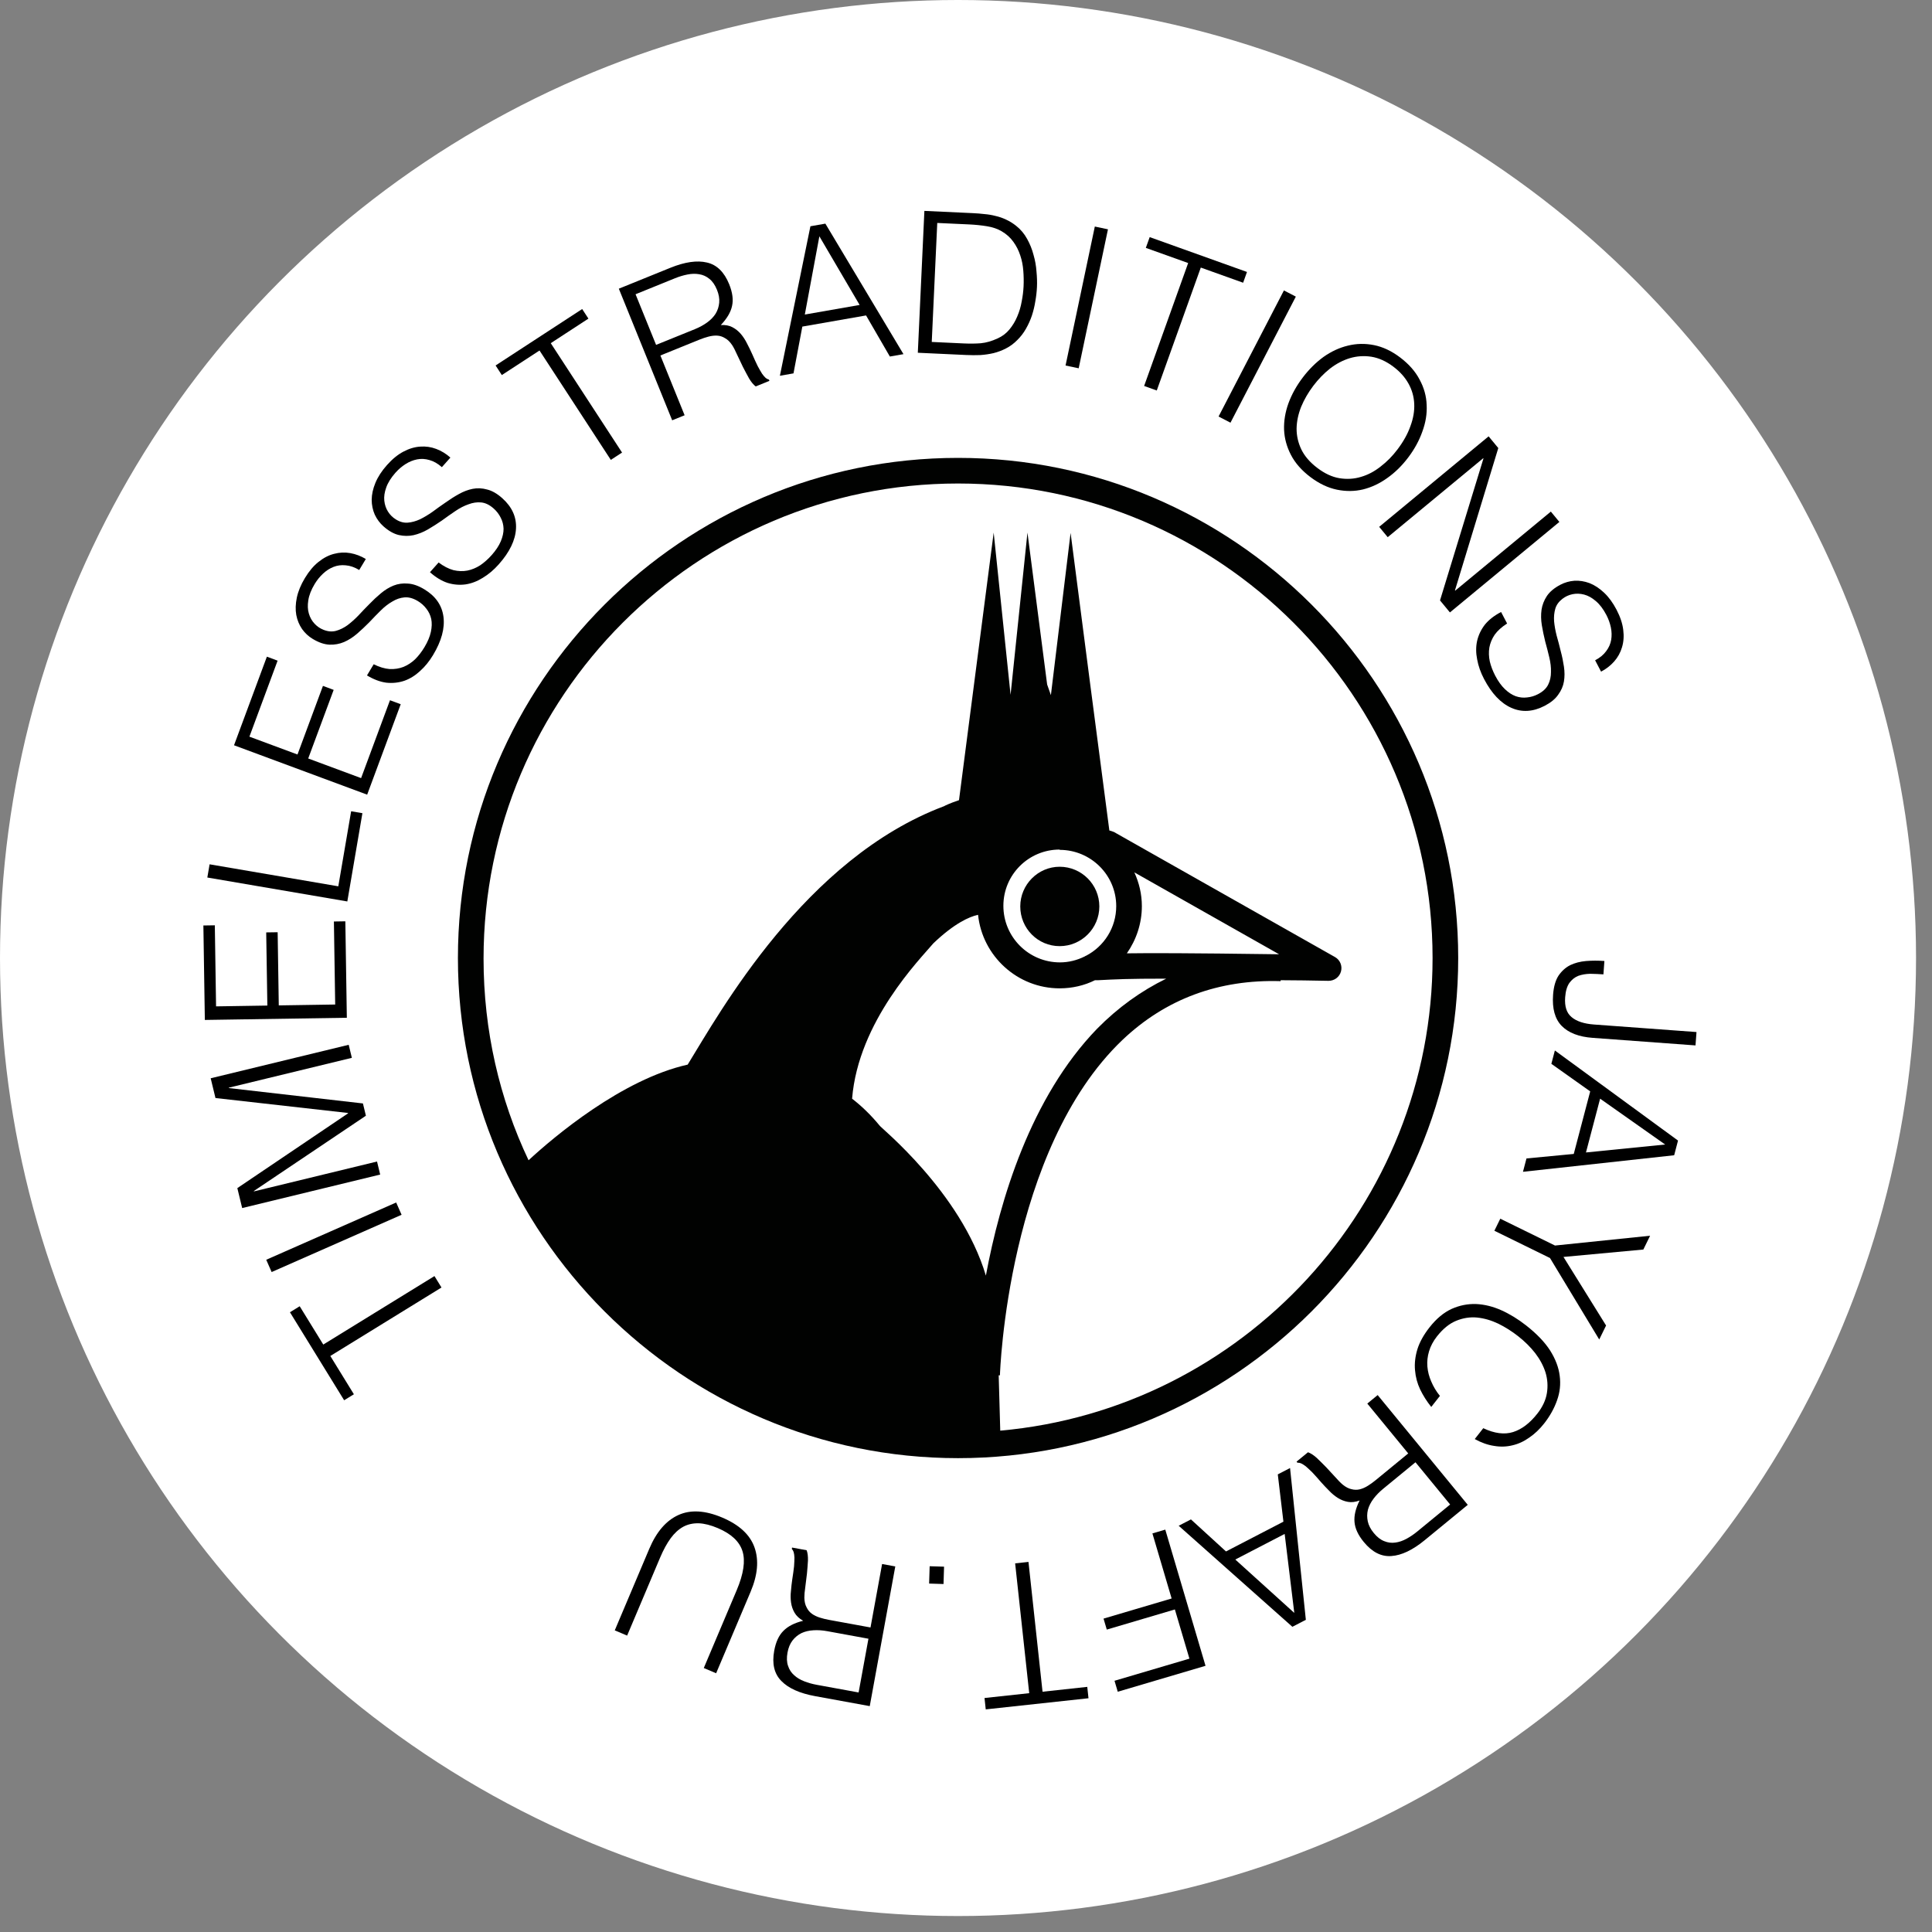 <?xml version="1.0" encoding="UTF-8"?> <svg xmlns="http://www.w3.org/2000/svg" width="115" height="115" viewBox="0 0 115 115" fill="none"><rect x="0" y="0" width="115" height="115" fill="#808080" stroke="none"/><circle cx="57.025" cy="57.025" r="57.025" fill="white"></circle><g clip-path="url(#clip0_109_8806)"><path d="M63.074 51.592C64.377 51.592 65.437 52.652 65.437 53.955C65.437 55.257 64.377 56.318 63.074 56.318C61.772 56.318 60.73 55.257 60.73 53.955C60.73 52.652 61.791 51.592 63.074 51.592Z" fill="#010201"></path><path d="M57.027 27.255C40.616 27.255 27.257 40.614 27.257 57.025C27.257 73.436 40.616 86.795 57.027 86.795C73.438 86.795 86.798 73.436 86.798 57.025C86.798 40.614 73.438 27.255 57.027 27.255ZM63.074 50.587C64.935 50.587 66.442 52.094 66.442 53.936C66.442 55.22 65.716 56.337 64.637 56.895C64.6 56.895 64.582 56.932 64.563 56.932C64.116 57.155 63.614 57.285 63.093 57.285C61.232 57.285 59.725 55.778 59.725 53.918C59.725 52.057 61.232 50.569 63.074 50.569V50.587ZM67.521 51.927L76.136 56.802C70.61 56.727 68.433 56.727 67.075 56.746C67.633 55.946 67.968 54.978 67.968 53.936C67.968 53.211 67.8 52.541 67.521 51.927ZM58.218 54.457C58.479 56.913 60.562 58.83 63.074 58.83C63.819 58.83 64.544 58.662 65.177 58.346H65.363C66.442 58.29 67.112 58.253 69.419 58.253C67.931 58.979 66.554 59.965 65.307 61.23C61.344 65.323 59.52 71.426 58.683 75.929C57.195 70.943 52.357 67.073 52.357 66.998C51.836 66.365 51.296 65.844 50.72 65.398C51.092 60.783 54.776 57.081 55.557 56.151C56.804 54.96 57.697 54.569 58.2 54.457H58.218ZM59.539 85.158L59.446 81.865H59.52C59.52 81.734 59.967 68.431 66.814 61.9C69.382 59.462 72.545 58.29 76.229 58.402V58.346C77.104 58.346 78.034 58.365 79.076 58.383C79.43 58.383 79.727 58.16 79.82 57.825C79.913 57.49 79.764 57.137 79.467 56.969L66.312 49.526C66.312 49.526 66.126 49.452 66.033 49.434L64.898 40.763L63.726 31.72L62.553 41.377L62.33 40.744L61.158 31.701L60.153 41.358L59.148 31.701L57.976 40.744L57.083 47.629C56.525 47.815 56.19 47.982 56.209 47.982C47.91 51.09 42.849 60.263 40.933 63.37C37.025 64.244 32.969 67.668 31.462 69.063C29.732 65.416 28.783 61.342 28.783 57.062C28.783 41.451 41.454 28.78 57.027 28.78C72.601 28.78 85.272 41.451 85.272 57.025C85.272 71.743 73.941 83.874 59.539 85.158Z" fill="#010201"></path></g><path d="M95.442 57.998C95.177 57.979 94.915 57.968 94.656 57.964C94.396 57.969 94.158 58.01 93.94 58.088C93.73 58.175 93.555 58.315 93.415 58.509C93.275 58.71 93.191 58.995 93.164 59.361C93.124 59.908 93.252 60.302 93.548 60.543C93.844 60.793 94.288 60.939 94.882 60.983L100.982 61.431L100.923 62.227L94.8 61.777C93.98 61.717 93.366 61.48 92.957 61.065C92.555 60.651 92.385 60.034 92.445 59.215C92.48 58.738 92.586 58.362 92.763 58.084C92.949 57.807 93.18 57.597 93.457 57.452C93.742 57.316 94.058 57.234 94.406 57.204C94.761 57.175 95.126 57.175 95.5 57.202L95.442 57.998Z" fill="black"></path><path d="M92.552 62.528L99.882 67.891L99.653 68.765L90.653 69.75L90.862 68.955L93.676 68.687L94.655 64.963L92.343 63.323L92.552 62.528ZM95.245 65.397L94.403 68.599L99.116 68.126L95.245 65.397Z" fill="black"></path><path d="M93.064 74.818L95.6 78.9L95.192 79.732L92.261 74.882L88.951 73.259L89.303 72.542L92.56 74.139L98.221 73.555L97.818 74.377L93.064 74.818Z" fill="black"></path><path d="M88.29 85.012C88.958 85.327 89.55 85.403 90.065 85.241C90.581 85.078 91.061 84.714 91.506 84.147C91.82 83.747 92.01 83.339 92.077 82.924C92.144 82.509 92.117 82.1 91.996 81.697C91.87 81.299 91.665 80.914 91.38 80.542C91.097 80.18 90.758 79.844 90.364 79.535C89.995 79.245 89.602 78.997 89.187 78.791C88.767 78.591 88.346 78.469 87.922 78.425C87.505 78.386 87.092 78.45 86.683 78.616C86.273 78.783 85.89 79.094 85.532 79.549C85.31 79.833 85.153 80.127 85.062 80.434C84.971 80.74 84.938 81.043 84.963 81.341C84.989 81.65 85.067 81.95 85.197 82.241C85.322 82.538 85.492 82.821 85.709 83.09L85.194 83.746C84.932 83.421 84.712 83.074 84.533 82.705C84.361 82.341 84.259 81.958 84.227 81.555C84.191 81.158 84.238 80.742 84.37 80.308C84.503 79.885 84.743 79.452 85.091 79.009C85.492 78.498 85.928 78.133 86.397 77.915C86.873 77.701 87.363 77.603 87.867 77.621C88.366 77.644 88.866 77.768 89.367 77.992C89.874 78.22 90.364 78.521 90.838 78.893C91.473 79.39 91.951 79.89 92.273 80.392C92.591 80.9 92.78 81.401 92.84 81.896C92.905 82.395 92.852 82.881 92.681 83.353C92.515 83.83 92.259 84.29 91.911 84.734C91.645 85.072 91.352 85.35 91.033 85.567C90.715 85.795 90.379 85.95 90.027 86.031C89.67 86.119 89.303 86.13 88.927 86.064C88.552 86.008 88.171 85.873 87.783 85.658L88.29 85.012Z" fill="black"></path><path d="M82.331 88.619C82.101 88.808 81.909 89.006 81.755 89.213C81.595 89.425 81.485 89.643 81.424 89.865C81.368 90.093 81.365 90.323 81.415 90.556C81.464 90.789 81.583 91.02 81.772 91.25C81.97 91.492 82.179 91.655 82.399 91.737C82.613 91.825 82.833 91.852 83.059 91.819C83.278 91.791 83.5 91.715 83.723 91.593C83.941 91.475 84.152 91.332 84.358 91.163L86.318 89.554L84.255 87.04L82.331 88.619ZM83.823 86.514L81.387 83.546L82.004 83.04L87.367 89.574L84.808 91.674C84.088 92.265 83.426 92.581 82.821 92.621C82.221 92.668 81.673 92.389 81.177 91.784C80.839 91.373 80.656 90.976 80.626 90.595C80.591 90.219 80.692 89.792 80.928 89.315C80.68 89.407 80.449 89.435 80.236 89.397C80.022 89.359 79.822 89.281 79.633 89.163C79.445 89.044 79.27 88.899 79.109 88.727C78.942 88.561 78.785 88.395 78.64 88.231C78.431 87.988 78.253 87.789 78.107 87.636C77.954 87.487 77.827 87.369 77.725 87.281C77.616 87.198 77.522 87.139 77.442 87.103C77.367 87.074 77.296 87.061 77.228 87.066L77.176 87.002L77.857 86.444C78.013 86.498 78.186 86.609 78.375 86.778C78.558 86.952 78.745 87.137 78.937 87.334C79.123 87.536 79.304 87.732 79.48 87.921C79.65 88.116 79.799 88.267 79.928 88.374C80.108 88.52 80.283 88.609 80.452 88.643C80.62 88.687 80.784 88.689 80.943 88.649C81.103 88.609 81.263 88.539 81.423 88.438C81.577 88.342 81.73 88.232 81.881 88.108L83.823 86.514Z" fill="black"></path><path d="M76.789 87.383L77.729 96.417L76.927 96.833L70.16 90.819L70.889 90.441L72.976 92.348L76.394 90.576L76.059 87.761L76.789 87.383ZM76.468 91.305L73.529 92.829L77.041 96.007L76.468 91.305Z" fill="black"></path><path d="M69.362 91.049L71.757 99.155L66.533 100.699L66.34 100.046L70.799 98.729L69.933 95.801L65.88 96.999L65.687 96.346L69.74 95.148L68.596 91.275L69.362 91.049Z" fill="black"></path><path d="M64.791 101.086L58.675 101.749L58.602 101.072L61.263 100.784L60.425 93.057L61.219 92.971L62.056 100.698L64.718 100.409L64.791 101.086Z" fill="black"></path><path d="M56.194 93.254L56.162 94.287L55.305 94.26L55.337 93.228L56.194 93.254Z" fill="black"></path><path d="M49.245 97.095C48.952 97.041 48.677 97.023 48.419 97.04C48.154 97.055 47.917 97.111 47.708 97.208C47.498 97.313 47.32 97.459 47.174 97.647C47.029 97.836 46.929 98.076 46.875 98.369C46.819 98.677 46.83 98.941 46.909 99.162C46.98 99.382 47.102 99.568 47.273 99.718C47.437 99.868 47.638 99.988 47.876 100.079C48.106 100.169 48.352 100.238 48.614 100.286L51.108 100.742L51.693 97.543L49.245 97.095ZM51.816 96.873L52.506 93.096L53.291 93.24L51.771 101.555L48.514 100.96C47.598 100.792 46.929 100.491 46.507 100.056C46.084 99.628 45.943 99.03 46.084 98.26C46.179 97.736 46.363 97.34 46.635 97.072C46.899 96.802 47.29 96.602 47.807 96.474C47.576 96.344 47.406 96.186 47.297 95.999C47.188 95.812 47.117 95.608 47.086 95.388C47.055 95.167 47.053 94.94 47.08 94.706C47.099 94.471 47.124 94.245 47.156 94.028C47.206 93.711 47.242 93.447 47.265 93.236C47.28 93.024 47.288 92.85 47.288 92.715C47.282 92.579 47.266 92.468 47.241 92.384C47.216 92.308 47.179 92.246 47.132 92.197L47.147 92.117L48.013 92.275C48.073 92.429 48.099 92.633 48.093 92.886C48.078 93.138 48.058 93.401 48.032 93.675C47.998 93.947 47.966 94.212 47.934 94.469C47.896 94.724 47.877 94.935 47.878 95.103C47.884 95.334 47.928 95.526 48.012 95.676C48.087 95.833 48.191 95.96 48.325 96.056C48.458 96.152 48.615 96.228 48.796 96.285C48.969 96.34 49.151 96.386 49.344 96.421L51.816 96.873Z" fill="black"></path><path d="M42.627 99.598L41.892 99.287L43.854 94.648C44.262 93.682 44.376 92.91 44.196 92.333C44.015 91.755 43.525 91.297 42.725 90.958C42.307 90.781 41.931 90.686 41.596 90.672C41.252 90.663 40.943 90.731 40.668 90.879C40.39 91.033 40.14 91.263 39.917 91.568C39.695 91.874 39.486 92.257 39.291 92.718L37.329 97.357L36.593 97.046L38.647 92.191C39.077 91.174 39.658 90.503 40.392 90.175C41.115 89.852 41.981 89.904 42.99 90.331C44.006 90.761 44.647 91.355 44.913 92.113C45.179 92.872 45.101 93.748 44.681 94.743L42.627 99.598Z" fill="black"></path><path d="M20.485 83.349L17.259 78.11L17.839 77.753L19.243 80.033L25.861 75.957L26.279 76.637L19.662 80.713L21.065 82.992L20.485 83.349Z" fill="black"></path><path d="M23.904 72.308L16.169 75.717L15.847 74.986L23.582 71.577L23.904 72.308Z" fill="black"></path><path d="M22.63 69.914L14.415 71.908L14.127 70.721L20.719 66.27L20.713 66.248L12.826 65.359L12.541 64.183L20.756 62.19L20.944 62.966L13.619 64.743L13.624 64.766L21.603 65.681L21.78 66.412L15.111 70.893L15.117 70.916L22.442 69.138L22.63 69.914Z" fill="black"></path><path d="M20.645 60.581L12.193 60.711L12.106 55.088L12.787 55.078L12.861 59.903L15.914 59.855L15.846 55.5L16.527 55.49L16.594 59.845L19.952 59.793L19.875 54.851L20.556 54.84L20.645 60.581Z" fill="black"></path><path d="M20.674 53.658L12.341 52.233L12.476 51.447L20.137 52.757L20.901 48.289L21.572 48.404L20.674 53.658Z" fill="black"></path><path d="M21.855 47.301L13.93 44.361L15.886 39.088L16.524 39.325L14.846 43.849L17.708 44.911L19.223 40.827L19.861 41.064L18.346 45.148L21.494 46.316L23.213 41.681L23.852 41.918L21.855 47.301Z" fill="black"></path><path d="M22.243 39.54C22.581 39.707 22.898 39.802 23.195 39.825C23.489 39.837 23.761 39.795 24.011 39.698C24.265 39.595 24.497 39.443 24.71 39.242C24.915 39.036 25.101 38.796 25.266 38.521C25.459 38.199 25.586 37.896 25.647 37.613C25.707 37.33 25.715 37.074 25.669 36.846C25.617 36.614 25.52 36.41 25.38 36.234C25.243 36.051 25.074 35.899 24.872 35.778C24.591 35.609 24.324 35.536 24.073 35.559C23.822 35.581 23.581 35.664 23.348 35.808C23.113 35.941 22.882 36.121 22.653 36.349C22.429 36.57 22.202 36.804 21.972 37.049C21.74 37.284 21.5 37.51 21.251 37.725C21.007 37.935 20.748 38.099 20.476 38.218C20.207 38.331 19.921 38.383 19.616 38.373C19.305 38.359 18.971 38.246 18.616 38.032C18.367 37.883 18.156 37.688 17.982 37.446C17.811 37.198 17.696 36.918 17.636 36.608C17.579 36.291 17.59 35.946 17.668 35.573C17.747 35.2 17.906 34.812 18.148 34.41C18.394 34.001 18.665 33.679 18.96 33.446C19.26 33.206 19.57 33.045 19.893 32.965C20.208 32.881 20.527 32.867 20.849 32.923C21.171 32.98 21.48 33.097 21.775 33.274L21.382 33.928C21.107 33.763 20.839 33.67 20.577 33.65C20.319 33.623 20.076 33.655 19.848 33.746C19.62 33.837 19.411 33.972 19.222 34.151C19.032 34.329 18.869 34.532 18.732 34.76C18.522 35.109 18.395 35.435 18.351 35.737C18.304 36.028 18.315 36.29 18.385 36.524C18.454 36.758 18.567 36.958 18.723 37.124C18.878 37.291 19.06 37.414 19.268 37.493C19.527 37.594 19.771 37.613 20.001 37.55C20.231 37.487 20.457 37.376 20.68 37.218C20.896 37.056 21.111 36.865 21.324 36.646C21.535 36.417 21.755 36.188 21.983 35.96C22.205 35.728 22.434 35.514 22.67 35.318C22.91 35.116 23.163 34.961 23.427 34.855C23.692 34.75 23.976 34.71 24.279 34.737C24.58 34.753 24.904 34.866 25.253 35.076C25.924 35.479 26.305 36.023 26.396 36.707C26.487 37.392 26.281 38.154 25.777 38.992C25.551 39.368 25.291 39.687 24.997 39.948C24.71 40.214 24.398 40.406 24.063 40.524C23.72 40.638 23.364 40.675 22.995 40.636C22.624 40.586 22.24 40.442 21.844 40.204L22.243 39.54Z" fill="black"></path><path d="M26.108 33.481C26.41 33.708 26.704 33.86 26.991 33.937C27.278 34.004 27.553 34.013 27.816 33.964C28.085 33.91 28.342 33.803 28.588 33.645C28.828 33.481 29.054 33.279 29.267 33.04C29.517 32.759 29.698 32.485 29.81 32.218C29.922 31.951 29.977 31.701 29.974 31.468C29.966 31.23 29.909 31.012 29.803 30.813C29.703 30.608 29.564 30.428 29.389 30.272C29.144 30.053 28.895 29.932 28.644 29.907C28.394 29.883 28.141 29.92 27.886 30.018C27.63 30.105 27.369 30.24 27.103 30.421C26.841 30.597 26.575 30.785 26.304 30.983C26.032 31.171 25.754 31.348 25.47 31.514C25.191 31.675 24.907 31.788 24.616 31.855C24.332 31.916 24.041 31.913 23.743 31.848C23.439 31.777 23.133 31.603 22.823 31.328C22.607 31.135 22.435 30.904 22.308 30.634C22.187 30.358 22.126 30.062 22.124 29.747C22.127 29.425 22.202 29.088 22.348 28.736C22.494 28.384 22.723 28.032 23.035 27.681C23.352 27.325 23.678 27.059 24.011 26.884C24.35 26.704 24.685 26.604 25.017 26.584C25.342 26.56 25.658 26.605 25.964 26.721C26.27 26.836 26.552 27.008 26.809 27.237L26.302 27.807C26.062 27.594 25.816 27.453 25.562 27.384C25.314 27.31 25.069 27.297 24.828 27.344C24.587 27.391 24.357 27.485 24.137 27.625C23.918 27.765 23.72 27.935 23.543 28.134C23.273 28.438 23.088 28.734 22.988 29.023C22.888 29.3 22.85 29.56 22.875 29.803C22.901 30.045 22.974 30.263 23.096 30.455C23.218 30.648 23.374 30.802 23.564 30.918C23.8 31.066 24.037 31.129 24.274 31.11C24.511 31.091 24.754 31.024 25.002 30.91C25.245 30.79 25.491 30.643 25.742 30.467C25.991 30.281 26.249 30.097 26.516 29.915C26.777 29.728 27.041 29.56 27.31 29.411C27.584 29.257 27.86 29.152 28.14 29.097C28.419 29.042 28.706 29.056 28.999 29.139C29.291 29.21 29.59 29.381 29.894 29.652C30.478 30.172 30.752 30.777 30.714 31.467C30.677 32.157 30.333 32.867 29.683 33.597C29.391 33.925 29.077 34.19 28.739 34.393C28.408 34.6 28.066 34.731 27.714 34.785C27.357 34.833 27 34.804 26.645 34.697C26.289 34.58 25.938 34.367 25.593 34.06L26.108 33.481Z" fill="black"></path><path d="M29.5 21.754L34.653 18.395L35.025 18.965L32.783 20.427L37.027 26.938L36.358 27.374L32.114 20.863L29.871 22.325L29.5 21.754Z" fill="black"></path><path d="M41.359 19.594C41.635 19.482 41.877 19.35 42.086 19.198C42.301 19.043 42.471 18.869 42.595 18.675C42.717 18.474 42.788 18.254 42.81 18.017C42.833 17.78 42.788 17.524 42.676 17.248C42.558 16.958 42.407 16.741 42.222 16.596C42.044 16.449 41.842 16.358 41.616 16.323C41.398 16.284 41.164 16.29 40.914 16.341C40.672 16.389 40.427 16.462 40.181 16.562L37.831 17.515L39.053 20.529L41.359 19.594ZM39.309 21.16L40.751 24.718L40.011 25.018L36.835 17.184L39.903 15.94C40.766 15.59 41.493 15.486 42.082 15.627C42.668 15.761 43.108 16.191 43.403 16.916C43.602 17.409 43.66 17.842 43.574 18.214C43.496 18.584 43.273 18.961 42.906 19.347C43.17 19.333 43.399 19.375 43.591 19.474C43.783 19.574 43.952 19.708 44.097 19.878C44.241 20.047 44.365 20.238 44.468 20.449C44.578 20.658 44.678 20.863 44.767 21.063C44.895 21.357 45.006 21.599 45.1 21.789C45.201 21.976 45.287 22.127 45.359 22.241C45.438 22.353 45.511 22.438 45.576 22.496C45.639 22.546 45.703 22.579 45.769 22.595L45.799 22.671L44.983 23.002C44.851 22.904 44.719 22.746 44.589 22.529C44.466 22.308 44.342 22.076 44.217 21.831C44.1 21.582 43.985 21.342 43.873 21.108C43.769 20.872 43.672 20.683 43.581 20.543C43.452 20.35 43.312 20.213 43.16 20.131C43.013 20.038 42.857 19.987 42.693 19.978C42.529 19.968 42.355 19.988 42.172 20.037C41.997 20.083 41.818 20.143 41.637 20.216L39.309 21.16Z" fill="black"></path><path d="M46.422 22.367L48.239 13.468L49.129 13.312L53.778 21.08L52.968 21.222L51.551 18.776L47.758 19.44L47.232 22.225L46.422 22.367ZM47.906 18.723L51.168 18.152L48.772 14.066L47.906 18.723Z" fill="black"></path><path d="M54.632 20.997L55.023 12.553L57.908 12.687C58.143 12.698 58.373 12.716 58.599 12.743C58.826 12.761 59.047 12.799 59.264 12.856C59.481 12.905 59.689 12.977 59.889 13.073C60.096 13.168 60.294 13.291 60.483 13.441C60.755 13.657 60.974 13.918 61.14 14.224C61.306 14.521 61.433 14.837 61.519 15.17C61.614 15.495 61.673 15.827 61.696 16.165C61.728 16.496 61.737 16.802 61.724 17.083C61.711 17.365 61.678 17.649 61.626 17.937C61.581 18.224 61.513 18.507 61.422 18.785C61.331 19.055 61.213 19.316 61.069 19.568C60.932 19.812 60.761 20.036 60.556 20.238C60.35 20.448 60.127 20.613 59.886 20.736C59.653 20.858 59.406 20.952 59.144 21.018C58.891 21.077 58.627 21.116 58.352 21.135C58.077 21.145 57.799 21.144 57.517 21.131L54.632 20.997ZM55.461 20.354L57.373 20.443C57.732 20.459 58.069 20.456 58.384 20.431C58.707 20.399 59.036 20.304 59.373 20.148C59.661 20.02 59.9 19.839 60.091 19.605C60.282 19.371 60.435 19.116 60.55 18.839C60.673 18.555 60.761 18.257 60.815 17.946C60.876 17.636 60.913 17.336 60.927 17.046C60.941 16.741 60.936 16.432 60.911 16.117C60.887 15.795 60.827 15.49 60.73 15.204C60.634 14.909 60.498 14.641 60.321 14.397C60.145 14.146 59.911 13.936 59.621 13.765C59.377 13.621 59.084 13.521 58.742 13.466C58.4 13.411 58.053 13.376 57.701 13.359L55.789 13.271L55.461 20.354Z" fill="black"></path><path d="M63.426 21.757L65.168 13.485L65.95 13.65L64.208 21.922L63.426 21.757Z" fill="black"></path><path d="M68.434 14.114L74.225 16.188L73.996 16.829L71.476 15.927L68.855 23.244L68.103 22.974L70.724 15.657L68.204 14.755L68.434 14.114Z" fill="black"></path><path d="M72.534 24.793L76.424 17.288L77.133 17.656L73.243 25.16L72.534 24.793Z" fill="black"></path><path d="M77.536 22.483C77.909 21.989 78.324 21.577 78.781 21.245C79.244 20.918 79.727 20.695 80.23 20.574C80.737 20.448 81.255 20.437 81.784 20.542C82.313 20.648 82.83 20.891 83.336 21.273C83.86 21.67 84.249 22.11 84.5 22.595C84.763 23.078 84.903 23.581 84.92 24.104C84.948 24.625 84.862 25.154 84.663 25.691C84.475 26.225 84.194 26.739 83.821 27.232C83.453 27.72 83.038 28.127 82.575 28.454C82.123 28.779 81.643 29.005 81.135 29.132C80.632 29.252 80.113 29.257 79.578 29.147C79.043 29.037 78.517 28.786 77.998 28.395C77.48 28.003 77.095 27.565 76.843 27.08C76.591 26.596 76.455 26.095 76.433 25.578C76.416 25.055 76.503 24.532 76.692 24.008C76.887 23.478 77.168 22.97 77.536 22.483ZM78.418 27.858C78.856 28.189 79.291 28.391 79.726 28.464C80.172 28.536 80.599 28.511 81.006 28.387C81.42 28.268 81.811 28.063 82.178 27.771C82.552 27.485 82.887 27.145 83.184 26.751C83.538 26.283 83.795 25.82 83.955 25.361C84.126 24.902 84.201 24.458 84.18 24.031C84.16 23.604 84.046 23.203 83.837 22.83C83.629 22.456 83.331 22.123 82.944 21.831C82.513 21.505 82.075 21.306 81.629 21.234C81.189 21.167 80.76 21.196 80.342 21.321C79.934 21.445 79.544 21.65 79.17 21.937C78.803 22.228 78.471 22.571 78.173 22.964C77.871 23.364 77.63 23.78 77.45 24.213C77.276 24.651 77.186 25.082 77.178 25.508C77.176 25.939 77.27 26.353 77.46 26.751C77.655 27.154 77.975 27.523 78.418 27.858Z" fill="black"></path><path d="M88.3 27.295L88.285 27.277L82.602 31.975L82.094 31.36L88.608 25.973L89.184 26.67L86.605 35.14L86.62 35.158L92.312 30.452L92.82 31.067L86.305 36.454L85.715 35.739L88.3 27.295Z" fill="black"></path><path d="M89.709 37.114C89.391 37.316 89.144 37.538 88.97 37.779C88.807 38.023 88.701 38.277 88.653 38.541C88.609 38.811 88.618 39.089 88.679 39.375C88.747 39.658 88.856 39.941 89.004 40.225C89.179 40.558 89.371 40.824 89.581 41.023C89.791 41.223 90.005 41.362 90.224 41.442C90.45 41.519 90.674 41.543 90.897 41.514C91.125 41.492 91.342 41.427 91.55 41.318C91.842 41.166 92.043 40.977 92.154 40.751C92.266 40.525 92.321 40.275 92.319 40.002C92.328 39.732 92.295 39.441 92.219 39.127C92.147 38.82 92.066 38.505 91.976 38.181C91.897 37.86 91.83 37.538 91.775 37.213C91.723 36.895 91.718 36.589 91.758 36.294C91.802 36.006 91.907 35.735 92.074 35.48C92.248 35.221 92.518 34.995 92.886 34.803C93.143 34.669 93.419 34.59 93.717 34.568C94.017 34.551 94.316 34.599 94.612 34.709C94.912 34.826 95.2 35.015 95.478 35.276C95.756 35.537 96.004 35.875 96.222 36.291C96.443 36.715 96.576 37.113 96.621 37.487C96.67 37.867 96.645 38.216 96.546 38.533C96.454 38.846 96.299 39.126 96.084 39.371C95.867 39.617 95.607 39.819 95.302 39.979L94.948 39.303C95.232 39.154 95.451 38.973 95.605 38.76C95.762 38.554 95.861 38.33 95.903 38.088C95.944 37.846 95.937 37.597 95.884 37.343C95.83 37.088 95.741 36.843 95.618 36.607C95.43 36.246 95.218 35.968 94.983 35.773C94.759 35.581 94.529 35.454 94.294 35.392C94.058 35.33 93.828 35.322 93.605 35.368C93.382 35.414 93.182 35.505 93.006 35.641C92.785 35.81 92.642 36.008 92.576 36.237C92.51 36.466 92.487 36.717 92.506 36.989C92.532 37.259 92.582 37.541 92.658 37.837C92.744 38.137 92.825 38.444 92.9 38.757C92.983 39.067 93.046 39.374 93.091 39.678C93.138 39.989 93.138 40.285 93.091 40.566C93.044 40.846 92.929 41.109 92.748 41.354C92.578 41.602 92.312 41.821 91.952 42.009C91.258 42.372 90.595 42.414 89.964 42.135C89.332 41.856 88.789 41.283 88.336 40.416C88.133 40.028 87.996 39.64 87.926 39.252C87.849 38.869 87.847 38.503 87.922 38.155C88.003 37.803 88.156 37.48 88.382 37.186C88.618 36.894 88.941 36.642 89.35 36.428L89.709 37.114Z" fill="black"></path><defs><clipPath id="clip0_109_8806"><rect width="59.541" height="59.541" fill="white" transform="translate(27.257 27.255)"></rect></clipPath></defs></svg> 